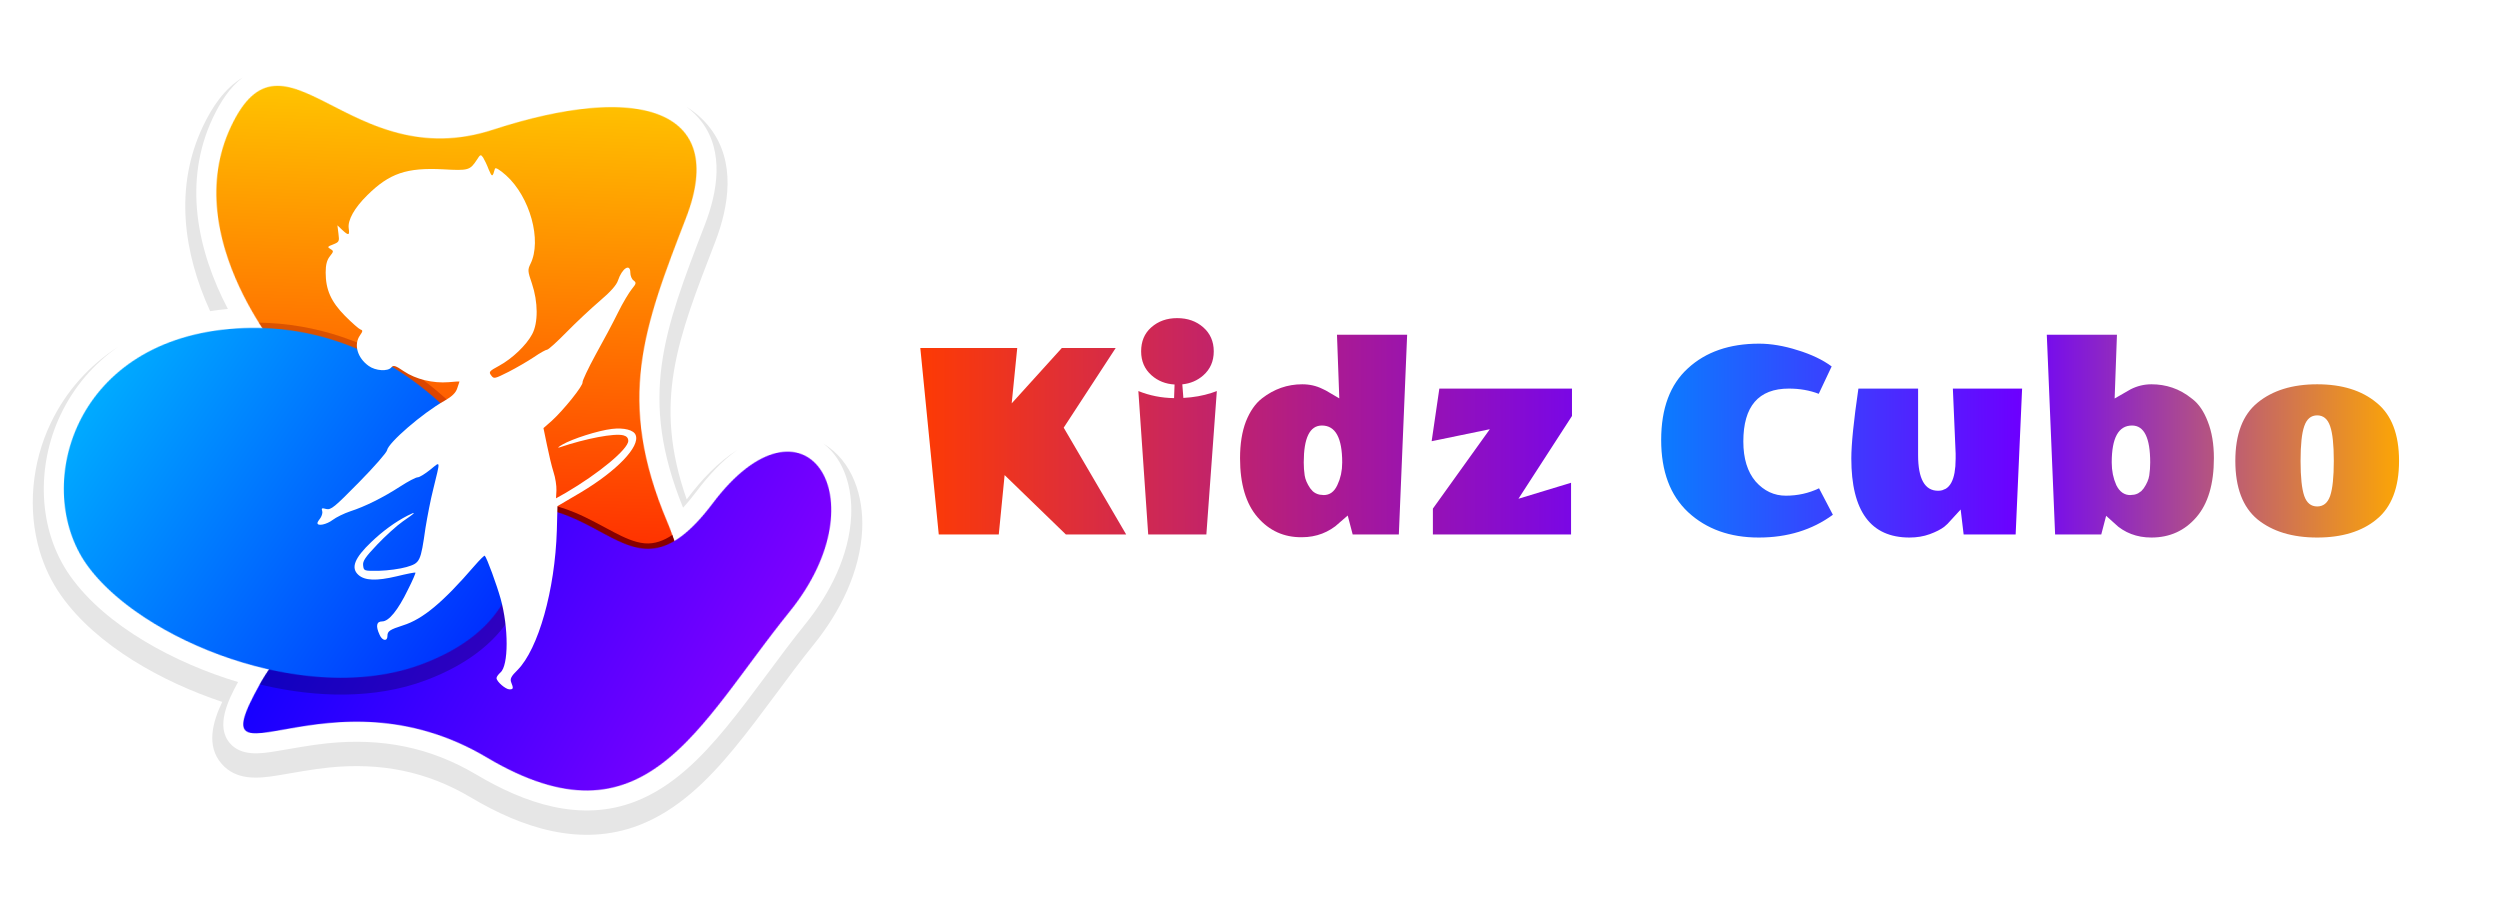 <svg xmlns="http://www.w3.org/2000/svg" width="3670" height="1329" viewBox="0 0 3670 1329" fill="none"><g clip-path="url(#clip0_847_543)"><path fill-rule="evenodd" clip-rule="evenodd" d="M308.467 456.745C269.103 370.636 255.806 274.666 297.784 185.772C311.358 157.028 329.721 129.611 356.332 113.757C336.877 128.478 323.005 150.761 312.427 173.156C268.583 266 289.104 366.732 334.503 453.569C334.388 453.579 334.269 453.589 334.151 453.6C325.522 454.37 316.952 455.418 308.467 456.745ZM1208.74 651.223C1251.9 676.987 1267.9 729.197 1265.7 777.312C1262.88 839.056 1233.1 898.487 1194.79 945.891C1154.57 995.654 1118.78 1048.82 1078.07 1098.22C1039.84 1144.63 995.443 1189.26 938.29 1211.31C852.758 1244.3 766.323 1215.28 691.295 1170.71C626.036 1131.95 558.501 1119.23 483.319 1126.69C457.635 1129.24 432.294 1134.35 406.834 1138.46C377.973 1143.13 346.69 1145.71 325.399 1121.34C302.278 1094.87 312.233 1059.72 326.235 1030.41C239.153 1001.4 142.249 948.441 89.849 874.463C75.828 854.668 65.334 832.671 58.39 809.444C40.073 748.166 46.766 679.66 74.031 622.05C96.98 573.557 131.508 536.221 173.134 509.289C137.905 534.078 108.639 567.246 88.668 609.446C53.559 683.636 54.712 777.304 103.064 845.57C155.719 919.907 258.26 973.938 349.45 1001.24C334.77 1027.93 316.035 1066.47 337.595 1091.15C354.389 1110.37 381.898 1106.56 404.249 1102.94C430.244 1098.74 455.404 1093.65 481.722 1091.04C560.275 1083.25 631.154 1096.62 699.567 1137.26C770.119 1179.17 851.968 1207.72 932.462 1176.67C986.723 1155.73 1029.29 1112.44 1065.58 1068.39C1106.17 1019.12 1142 965.911 1182.19 916.179C1218.25 871.571 1246.87 815.248 1249.53 757.041C1251.3 718.227 1240.36 675.414 1208.74 651.223ZM1008.08 733.162C1008.7 732.361 1009.31 731.553 1009.91 730.747C1029.77 704.385 1054.12 678.347 1082.6 660.311C1059.47 676.89 1039.36 699.035 1022.85 720.958C1017 728.72 1010.19 737.259 1002.73 745.264C937.146 583.29 974.108 487.005 1034.71 329.975C1053.27 281.872 1063.47 222.999 1029.95 178.706C1023.51 170.21 1016.05 162.993 1007.75 156.882C1021 164.966 1032.91 175.326 1042.86 188.464C1080.07 237.628 1070.55 301.612 1049.82 355.336C994.733 498.078 957.875 589.911 1008.08 733.162Z" fill="#E6E6E6"></path><mask id="mask0_847_543" style="mask-type:luminance" maskUnits="userSpaceOnUse" x="317" y="126" width="706" height="883"><path d="M422.041 531.363C422.041 531.363 260.762 351.655 339.099 185.77C417.434 19.886 511.896 259.498 723.858 190.378C935.822 121.258 1069.22 158.798 1007.25 319.399C945.27 480.002 903.568 586.661 979.598 766.367C1055.63 946.075 921.729 1049.71 751.373 992.131C581.014 934.556 587.927 690.336 422.041 531.363Z" fill="white"></path></mask><g mask="url(#mask0_847_543)"><path d="M1069.22 19.886H260.762V1049.71H1069.22V19.886Z" fill="url(#paint0_linear_847_543)"></path></g><path fill-rule="evenodd" clip-rule="evenodd" d="M986.935 785.365C1045.96 953.277 915.631 1047.65 751.373 992.132C665.527 963.12 624.695 886.703 584.083 797.692C610.029 782.65 636.942 769.263 664.539 757.563C725.548 731.7 782.512 726.819 844.163 752.537C864.299 760.937 882.677 771.647 901.948 781.671C915.411 788.676 931.113 796.278 946.423 797.612C960.874 798.872 974.519 793.685 986.935 785.365Z" fill="#870000"></path><path opacity="0.3" fill-rule="evenodd" clip-rule="evenodd" d="M422.041 531.363C422.041 531.363 402.289 509.339 379.971 473.624C464.035 475.006 543.081 501.892 612.842 551.716C638.696 570.18 662.912 591.545 684.355 614.998C692.941 624.387 702.08 634.959 709.358 645.478C797.751 762.104 800.814 886.946 695.059 962.281C580.042 874.766 567.168 670.441 422.041 531.363Z" fill="#870000"></path><mask id="mask1_847_543" style="mask-type:luminance" maskUnits="userSpaceOnUse" x="357" y="663" width="864" height="498"><path d="M380.57 1005.98C380.57 1005.98 458.907 853.917 670.868 764.063C882.833 674.209 912.782 916.124 1046.41 738.721C1180.04 561.316 1295.24 729.503 1159.3 897.692C1023.37 1065.88 947.343 1250.2 714.643 1111.96C481.944 973.722 288.411 1171.86 380.57 1005.98Z" fill="white"></path></mask><g mask="url(#mask1_847_543)"><path d="M1295.24 561.316H288.411V1250.2H1295.24V561.316Z" fill="url(#paint1_linear_847_543)"></path></g><path opacity="0.3" fill-rule="evenodd" clip-rule="evenodd" d="M381.27 1004.67C389.379 989.808 470.283 849.094 670.869 764.063C706.102 749.128 736.282 743.394 762.767 743.341C798.338 849.348 758.167 948.906 624.657 998.789C549.885 1026.72 464.388 1023.9 387.59 1006.17C385.483 1005.68 383.375 1005.18 381.27 1004.67Z" fill="#01052D"></path><mask id="mask2_847_543" style="mask-type:luminance" maskUnits="userSpaceOnUse" x="93" y="481" width="666" height="514"><path d="M696.212 646.562C696.212 646.562 569.493 462.247 336.796 482.981C104.097 503.715 48.801 717.983 127.135 828.572C205.47 939.163 449.26 1038.57 618.979 975.156C788.699 911.744 790.672 770.974 696.212 646.562Z" fill="white"></path></mask><g mask="url(#mask2_847_543)"><path d="M790.672 462.247H48.801V1038.57H790.672V462.247Z" fill="url(#paint2_linear_847_543)"></path></g><g filter="url(#filter0_d_847_543)"><path d="M700.195 234.34C689.92 250.056 687.805 250.66 650.334 248.545C597.149 245.825 571.765 254.287 539.129 286.627C520.394 305.063 510.119 323.198 511.932 335.287C513.443 345.866 511.63 346.168 502.262 337.403L495.312 330.754L496.823 342.843C498.334 354.328 498.032 355.235 488.966 358.862C480.807 361.884 480.203 362.791 485.038 365.511C490.175 368.534 489.873 369.138 484.131 376.392C479.901 381.832 478.087 388.784 478.087 399.966C478.087 425.354 485.944 442.884 506.493 463.739C516.767 474.015 526.74 482.78 529.157 483.687C532.783 484.896 532.783 486.104 528.553 492.149C518.883 505.75 524.624 525.396 541.245 537.183C551.217 544.437 569.348 545.646 574.485 539.299C577.507 535.672 580.529 536.578 592.918 545.041C610.445 556.828 635.527 562.873 658.493 561.06C667.256 560.153 674.509 559.851 674.509 560.153C674.509 560.455 672.998 564.989 671.185 570.127C669.07 576.776 663.328 582.216 652.147 588.563C620.417 606.396 569.952 649.918 568.139 661.101C567.535 664.425 549.101 685.582 527.042 707.948C490.779 744.821 485.944 748.75 478.994 747.239C472.648 745.425 471.439 746.03 472.95 749.959C473.857 752.377 472.648 756.91 470.533 760.235C468.115 763.257 466 766.582 466 767.791C466 772.929 479.598 769.907 488.362 763.257C493.499 759.328 505.284 753.586 514.35 750.563C535.805 743.612 562.095 730.616 587.781 713.993C598.962 706.739 610.445 700.694 613.165 700.694C615.885 700.694 624.044 695.556 631.598 689.511C647.312 676.817 646.708 674.097 635.829 718.828C632.203 733.034 627.368 758.119 624.648 774.743C617.396 825.216 616.791 826.425 596.545 832.47C587.177 835.19 569.046 837.608 556.656 837.91C534.294 838.213 533.992 838.213 533.085 830.052C532.179 823.705 536.41 817.66 553.634 799.526C565.419 787.134 582.342 771.72 591.408 765.373C610.143 752.679 612.561 749.657 598.358 756.91C580.529 765.978 561.491 779.881 545.173 795.597C520.394 819.172 514.652 833.679 526.135 843.955C535.503 852.418 552.728 853.022 582.04 846.071C596.847 842.444 609.237 840.026 609.841 840.631C610.445 840.933 605.61 852.418 598.962 865.414C584.155 895.94 570.859 912.261 560.887 912.261C552.728 912.261 551.217 918.91 557.26 931.907C561.189 940.974 568.744 941.881 568.744 933.72C568.744 926.466 572.068 924.351 591.71 918.004C620.72 908.937 650.334 884.153 696.266 830.959C704.123 821.892 711.074 814.94 711.678 815.847C714.7 818.869 729.205 858.463 734.946 879.015C746.732 921.328 746.732 976.94 734.644 987.216C731.622 989.937 728.903 993.563 728.903 995.377C728.903 1000.51 742.199 1012 747.94 1012C753.682 1012 753.984 1010.49 750.358 1001.42C748.545 996.586 750.358 992.657 759.726 983.59C790.246 952.761 814.724 866.321 817.443 778.672L818.35 743.007L852.799 722.757C905.38 691.325 939.829 655.66 933.181 638.735C930.461 631.179 915.956 627.552 898.127 629.668C877.881 632.086 840.107 644.175 825.602 652.638C819.861 655.963 817.745 657.776 821.07 656.869C860.354 643.571 902.056 635.713 915.05 639.037C919.885 640.246 922.302 642.966 922.302 647.198C922.302 659.287 878.787 695.254 830.74 723.362L816.235 731.522L816.839 720.037C817.141 713.388 815.328 701.299 812.608 693.138C809.889 684.675 805.658 666.843 802.938 653.243L797.801 628.459L810.191 617.578C827.415 601.862 856.425 565.896 855.217 561.06C854.914 558.944 863.376 540.81 874.254 520.862C885.435 500.914 900.242 473.108 907.193 458.903C914.143 444.698 923.511 429.284 927.439 424.448C934.087 416.287 934.39 415.078 930.159 411.754C927.439 409.94 925.324 404.802 925.324 400.269C925.324 386.063 913.236 393.619 907.193 411.754C905.077 418.403 896.314 428.377 880.6 441.675C867.908 452.556 845.849 473.108 831.948 487.313C818.048 501.519 805.054 513.306 803.24 513.306C801.427 513.306 792.664 518.142 783.901 524.187C774.835 530.231 758.215 539.903 746.429 545.948C725.881 556.224 724.974 556.526 721.046 551.086C717.117 545.948 718.326 544.739 732.831 536.881C752.171 526.302 772.72 506.657 781.181 490.638C790.246 474.015 789.944 443.187 780.879 416.287C774.533 397.851 774.533 396.037 778.763 387.272C795.686 353.119 778.159 289.045 742.803 257.31C732.831 248.545 727.089 245.22 726.485 247.94C723.161 260.332 722.254 260.332 717.419 248.847C715.002 242.198 711.074 234.34 709.26 231.317C705.936 226.481 705.03 226.481 700.195 234.34Z" fill="white"></path></g><path d="M3401.64 554.127C3439.72 554.127 3471.28 563.591 3495.23 583.55H3495.23C3520.29 603.878 3531.8 635.731 3531.8 676.613C3531.8 717.571 3520.25 749.56 3495.17 770.172L3495.17 770.177L3495.16 770.182C3471.21 789.806 3439.69 799.101 3401.64 799.101C3363.58 799.101 3331.93 789.803 3307.71 770.225L3307.65 770.177L3307.59 770.129C3282.84 749.503 3271.47 717.528 3271.47 676.613C3271.47 635.712 3282.84 603.835 3307.66 583.497C3331.88 563.591 3363.55 554.127 3401.64 554.127ZM3401.64 619.754C3399.21 619.754 3397.7 620.4 3396.52 621.389C3395.18 622.508 3393.54 624.678 3392.12 628.809L3392.11 628.852L3392.09 628.894C3389.09 637.402 3387.24 652.931 3387.24 676.613C3387.24 700.218 3389.07 715.944 3392.1 724.819C3393.49 728.74 3395.09 730.794 3396.41 731.86C3397.59 732.819 3399.14 733.473 3401.64 733.473C3404.13 733.473 3405.68 732.819 3406.86 731.86C3408.18 730.794 3409.78 728.74 3411.17 724.819C3414.2 715.944 3416.03 700.219 3416.03 676.613C3416.03 652.931 3414.18 637.402 3411.18 628.894L3411.16 628.852L3411.15 628.809C3409.73 624.678 3408.1 622.508 3406.75 621.389C3405.57 620.4 3404.06 619.754 3401.64 619.754Z" fill="url(#paint3_linear_847_543)" stroke="white" stroke-width="20"></path><path d="M3118.07 481.395L3117.69 491.76L3114.94 567.126C3117.55 565.586 3120.41 564.034 3123.44 562.469L3123.5 562.439L3123.56 562.41C3134.55 556.913 3146.17 554.127 3158.3 554.127C3170.14 554.127 3181.45 555.935 3192.18 559.609H3192.18C3203.35 563.333 3213.98 569.351 3224.07 577.466C3235.55 586.129 3244.12 598.99 3250.27 615.112C3256.86 631.625 3260 650.853 3260 672.548C3260 711.847 3251.13 743.466 3231.82 765.82C3212.71 787.948 3187.94 799.1 3158.3 799.1C3134.4 799.1 3113.92 791.258 3097.27 775.871L3094.33 787.113L3092.38 794.583H3007.3L3006.91 784.998L2994.71 491.811L2994.27 481.395H3118.07ZM3129.84 634.662C3126.43 634.662 3123.93 635.417 3121.97 636.602C3120 637.798 3118.03 639.77 3116.24 643.033C3112.48 649.862 3110.02 661.391 3110.02 678.872C3110.02 689.901 3112.02 699.547 3115.82 707.982C3119.4 715.055 3123.17 716.758 3127.12 716.758C3132.9 716.758 3136.27 714.805 3138.74 711.187C3142.67 705.427 3144.62 700.504 3145.24 696.362C3146.07 690.871 3146.49 685.044 3146.49 678.872C3146.49 661.3 3144.28 649.594 3140.85 642.627C3139.21 639.282 3137.46 637.396 3135.88 636.327C3134.38 635.307 3132.49 634.662 3129.84 634.662Z" fill="url(#paint4_linear_847_543)" stroke="white" stroke-width="20"></path><path d="M2825.76 560.452V668.031C2825.76 684.892 2828.18 695.939 2831.83 702.445C2833.56 705.546 2835.47 707.421 2837.39 708.564C2839.3 709.7 2841.76 710.434 2845.12 710.434C2847.84 710.434 2849.75 709.832 2851.19 708.954C2852.66 708.063 2854.21 706.546 2855.67 703.882C2858.75 698.254 2860.87 688.526 2860.88 673.452V665.991L2856.82 570.877L2856.37 560.452H2978.91L2978.44 570.894L2968.96 785.026L2968.53 794.583H2873.75L2872.69 785.77L2870.93 771.049C2867.74 774.598 2864.27 777.919 2860.52 781.008L2860.38 781.123L2860.23 781.233C2854.03 785.981 2845.93 790.014 2836.37 793.52C2826.1 797.285 2814.98 799.1 2803.11 799.1C2772.14 799.1 2747.5 788.405 2731.02 766C2714.96 744.168 2707.73 712.631 2707.73 673C2707.73 651.429 2711.3 616.618 2718.23 569.011L2719.47 560.452H2825.76Z" fill="url(#paint5_linear_847_543)" stroke="white" stroke-width="20"></path><path d="M2582.25 494.495C2600.91 494.495 2620.74 497.87 2641.67 504.428L2641.67 504.427C2662.9 510.984 2680.73 519.405 2694.84 529.903L2701.4 534.79L2697.91 542.193L2678.94 582.399L2674.97 590.812L2666.29 587.459C2654.32 582.835 2640.95 580.451 2626.07 580.451C2605.75 580.451 2592.21 586.285 2583.51 596.399C2574.56 606.8 2569.21 623.456 2569.21 648.153C2569.21 671.541 2574.83 688.512 2584.83 700.313C2595.43 712.172 2607.53 717.661 2621.56 717.661C2637.6 717.661 2652.37 714.354 2666.02 707.804L2674.73 703.624L2679.21 712.183L2699.53 751.034L2703.52 758.654L2696.58 763.737C2664.25 787.426 2625.83 799.1 2581.8 799.1C2537.55 799.1 2500.51 786.073 2471.57 759.41L2471.55 759.392L2471.53 759.372C2442.48 732.3 2428.6 693.946 2428.6 645.894C2428.6 597.619 2442.29 559.463 2471.18 533.233C2499.6 507.118 2536.98 494.495 2582.25 494.495Z" fill="url(#paint6_linear_847_543)" stroke="white" stroke-width="20"></path><path d="M2317.67 560.452V613.61L2316.07 616.089L2252.31 714.659L2303.4 699.121L2316.31 695.195V794.583H2093.48V743.42L2095.35 740.808L2164.02 645.046L2103.69 657.496L2089.71 660.38L2091.77 646.255L2103.07 569.005L2104.32 560.452H2317.67Z" fill="url(#paint7_linear_847_543)" stroke="white" stroke-width="20"></path><path d="M2076.11 481.395L2075.68 491.811L2063.48 784.998L2063.08 794.583H1978L1976.05 787.113L1972.91 775.107C1955.49 790.626 1934.84 798.648 1911.19 798.648V798.647C1882.08 798.952 1857.63 787.892 1838.56 765.82C1819.26 743.466 1810.38 711.847 1810.38 672.548C1810.38 650.889 1813.36 631.706 1819.62 615.237L1819.65 615.155L1819.68 615.075C1826.15 598.895 1834.89 585.943 1846.3 577.027L1846.31 577.021C1865.76 561.856 1887.63 554.127 1911.64 554.127C1923.83 554.127 1935.25 556.664 1945.71 561.855C1949.18 563.426 1952.44 565.088 1955.43 566.861L1952.69 491.76L1952.31 481.395H2076.11ZM1940.55 634.662C1937.89 634.662 1936 635.307 1934.5 636.327C1932.92 637.396 1931.18 639.282 1929.53 642.627C1926.11 649.594 1923.9 661.3 1923.9 678.872C1923.9 685.044 1924.32 690.871 1925.14 696.362C1925.76 700.504 1927.72 705.427 1931.64 711.187C1934.11 714.805 1937.48 716.758 1943.26 716.758C1945.66 716.758 1947.41 716.138 1948.9 715.057C1950.5 713.893 1952.33 711.792 1954.08 708.058L1954.11 707.998L1954.14 707.939C1958.22 699.514 1960.36 689.889 1960.36 678.872C1960.36 661.391 1957.9 649.862 1954.15 643.033C1952.35 639.77 1950.38 637.798 1948.41 636.602C1946.46 635.417 1943.95 634.662 1940.55 634.662Z" fill="url(#paint8_linear_847_543)" stroke="white" stroke-width="20"></path><path d="M1728.03 457C1745.5 457 1760.75 462.204 1773.05 473.055C1785.58 484.11 1791.79 498.655 1791.79 515.789C1791.79 532.924 1785.58 547.469 1773.05 558.524C1762.77 567.596 1750.5 572.741 1736.65 574.166C1750.92 573.395 1763.82 571.083 1775.41 567.308L1782.98 564.636L1797.39 559.549L1796.28 574.793L1780.92 785.311L1780.24 794.583H1676.23L1675.59 785.268L1661.13 574.751L1660.04 558.815L1674.85 564.792C1690.16 570.97 1706.41 574.198 1723.68 574.439C1708.45 573.544 1695.03 568.324 1683.92 558.524C1671.39 547.469 1665.18 532.924 1665.18 515.789C1665.18 498.796 1670.94 484.363 1682.91 473.553L1683.48 473.041C1695.74 462.233 1710.81 457 1728.03 457Z" fill="url(#paint9_linear_847_543)" stroke="white" stroke-width="20"></path><path d="M1504.35 500.82L1503.25 511.815L1498.14 562.913L1551.39 504.108L1554.37 500.82H1656.33L1646.24 516.285L1573.27 628.111L1661.85 779.533L1670.66 794.583H1560.64L1557.74 791.781C1525.69 760.875 1500.67 736.652 1482.69 719.122L1476.15 785.562L1475.26 794.583H1369.05L1368.15 785.568L1341.05 511.805L1339.96 500.82H1504.35Z" fill="url(#paint10_linear_847_543)" stroke="white" stroke-width="20"></path></g><defs><filter id="filter0_d_847_543" x="442" y="208" width="516" height="832" filterUnits="userSpaceOnUse" color-interpolation-filters="sRGB"></filter><linearGradient id="paint0_linear_847_543" x1="648.583" y1="1020.75" x2="687.712" y2="-138.093" gradientUnits="userSpaceOnUse"><stop stop-color="#FF0000"></stop><stop offset="1" stop-color="#FFFF00"></stop></linearGradient><linearGradient id="paint1_linear_847_543" x1="400.623" y1="687.676" x2="1764.5" y2="1447.98" gradientUnits="userSpaceOnUse"><stop stop-color="#0000FF"></stop><stop offset="1" stop-color="#FF00FF"></stop></linearGradient><linearGradient id="paint2_linear_847_543" x1="910.772" y1="1084.4" x2="-227.36" y2="310.263" gradientUnits="userSpaceOnUse"><stop stop-color="#0000FF"></stop><stop offset="1" stop-color="#00FFFF"></stop></linearGradient><linearGradient id="paint3_linear_847_543" x1="2389.4" y1="652.821" x2="3533.72" y2="652.821" gradientUnits="userSpaceOnUse"><stop stop-color="#0287FF"></stop><stop offset="0.5" stop-color="#6C00FF"></stop><stop offset="1" stop-color="#FFA900"></stop></linearGradient><linearGradient id="paint4_linear_847_543" x1="2389.4" y1="652.821" x2="3533.72" y2="652.821" gradientUnits="userSpaceOnUse"><stop stop-color="#0287FF"></stop><stop offset="0.5" stop-color="#6C00FF"></stop><stop offset="1" stop-color="#FFA900"></stop></linearGradient><linearGradient id="paint5_linear_847_543" x1="2389.4" y1="652.821" x2="3533.72" y2="652.821" gradientUnits="userSpaceOnUse"><stop stop-color="#0287FF"></stop><stop offset="0.5" stop-color="#6C00FF"></stop><stop offset="1" stop-color="#FFA900"></stop></linearGradient><linearGradient id="paint6_linear_847_543" x1="2389.4" y1="652.821" x2="3533.72" y2="652.821" gradientUnits="userSpaceOnUse"><stop stop-color="#0287FF"></stop><stop offset="0.5" stop-color="#6C00FF"></stop><stop offset="1" stop-color="#FFA900"></stop></linearGradient><linearGradient id="paint7_linear_847_543" x1="1339.71" y1="652.821" x2="2416.21" y2="651.995" gradientUnits="userSpaceOnUse"><stop stop-color="#FF3B01"></stop><stop offset="1" stop-color="#6B01FF"></stop></linearGradient><linearGradient id="paint8_linear_847_543" x1="1339.71" y1="652.821" x2="2416.21" y2="651.995" gradientUnits="userSpaceOnUse"><stop stop-color="#FF3B01"></stop><stop offset="1" stop-color="#6B01FF"></stop></linearGradient><linearGradient id="paint9_linear_847_543" x1="1339.71" y1="652.821" x2="2416.21" y2="651.995" gradientUnits="userSpaceOnUse"><stop stop-color="#FF3B01"></stop><stop offset="1" stop-color="#6B01FF"></stop></linearGradient><linearGradient id="paint10_linear_847_543" x1="1339.71" y1="652.821" x2="2416.21" y2="651.995" gradientUnits="userSpaceOnUse"><stop stop-color="#FF3B01"></stop><stop offset="1" stop-color="#6B01FF"></stop></linearGradient><clipPath id="clip0_847_543"><rect width="3670" height="1329" fill="white"></rect></clipPath></defs></svg>